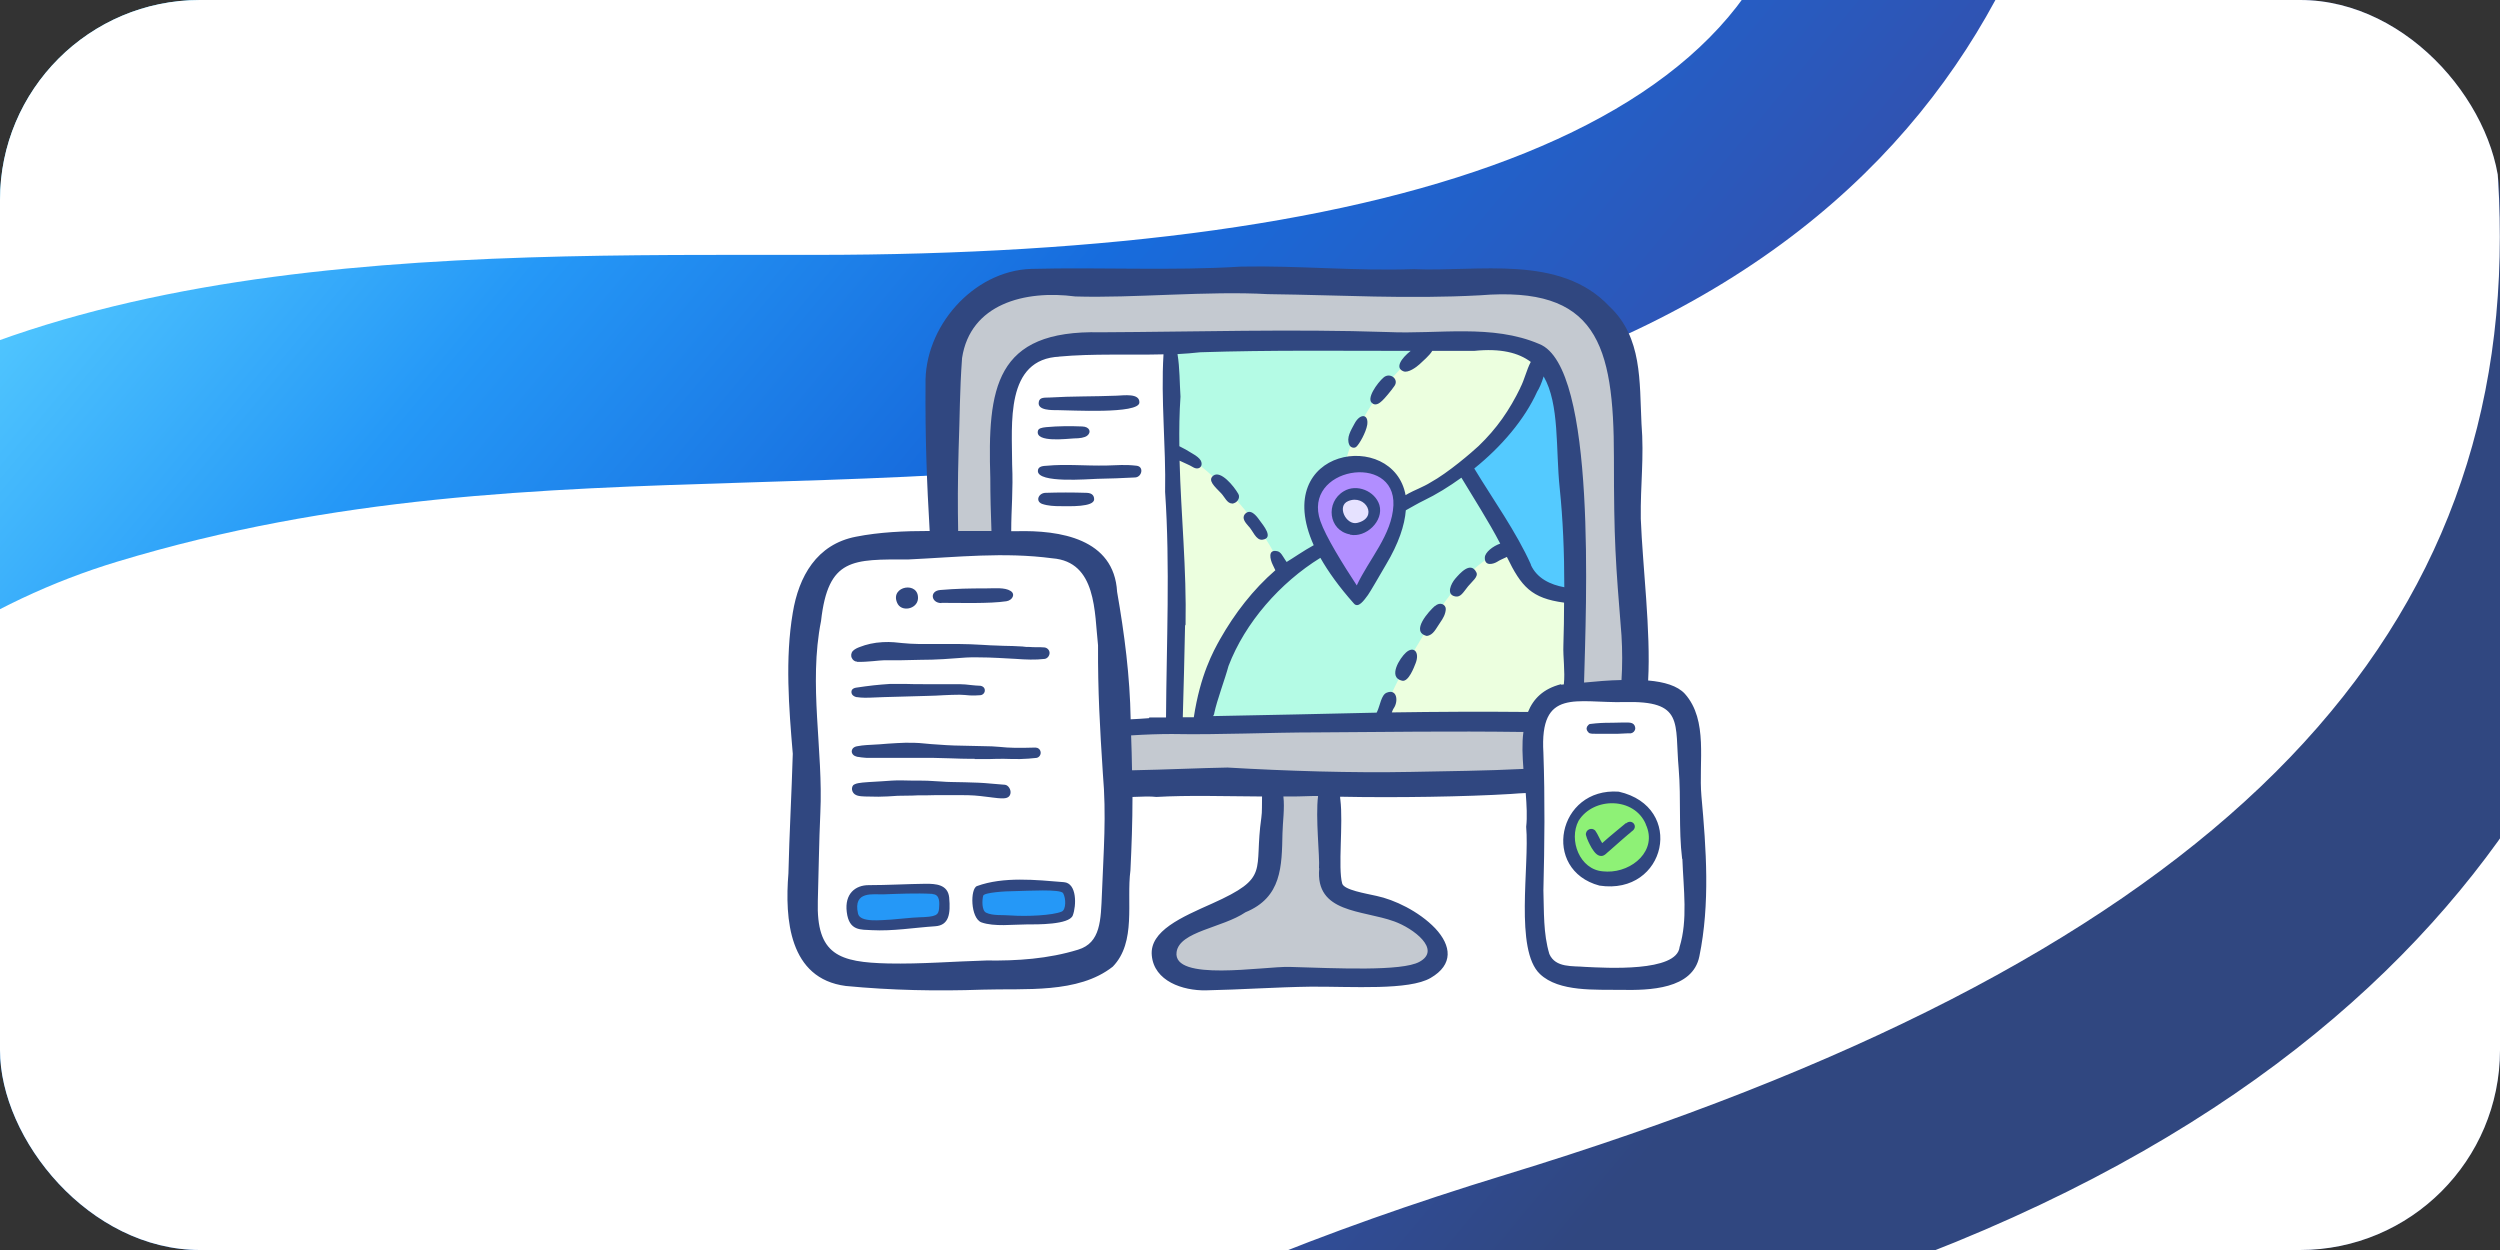 <svg width="400" height="200" viewBox="0 0 400 200" fill="none" xmlns="http://www.w3.org/2000/svg">
<rect x="0" y="0" width="400" height="200" fill="#333333" stroke="none"/>
<g clip-path="url(#clip0_804_3347)">
<rect width="400" height="200" rx="32" fill="url(#paint0_linear_804_3347)"/>
<g clip-path="url(#clip1_804_3347)">
<path d="M450.177 233.397C438.005 284.348 410.785 329.452 373.464 363.745C351.332 383.798 317.81 382.106 307.311 363.809C296.422 344.836 306.143 325.827 333.798 308.759C359.642 292.806 426.699 263.766 450.177 233.397ZM276.595 374.656C262.592 346.687 272.37 309.978 337.719 275.939C416.541 234.882 459 192.808 459 130.035C459 102.129 442.421 66.629 426.799 51.006C426.799 93.656 406.953 166.225 298.199 204.291C206.309 236.455 126.209 263.275 120.827 339.313C116.688 397.815 164.465 432 198.273 432C240.62 432 280.585 421.828 315.878 403.809C315.241 403.698 288.777 398.979 276.597 374.656H276.595ZM240.82 187.977C350.945 154.35 399.972 106.033 399.972 37.902C399.972 -27.728 357.878 -68.802 334.305 -86C338.89 -38.724 328.576 38.828 228.443 64.704C147.603 85.596 88.611 68.752 18.774 89.861C-22.781 102.423 -59 140.319 -59 194.274C-59 201.146 -58.544 206.998 -57.581 213.418C-43.443 303.629 17.256 378.385 99.157 412.34C98.973 412.014 83.374 384.472 82.884 351.857C81.81 280.418 122.312 224.165 240.822 187.977H240.82ZM130.377 40.781C223.455 40.781 288.041 20.468 288.041 -29.001C288.041 -67.77 249.623 -84.876 202.985 -85.945C201.418 -85.972 199.848 -86 198.273 -86C88.078 -86 -6.026 -17.175 -43.443 79.826C0.812 39.346 71.458 40.781 130.377 40.781Z" fill="white"/>
</g>
<g clip-path="url(#clip2_804_3347)">
<path d="M259.366 120.602C258.888 121.668 254.184 123.946 252.2 124.387C242.314 126.482 227.1 125.784 212.436 125.637C212.804 128.908 212.914 132.178 212.694 135.486C212.547 137.507 212.363 139.675 213.429 141.366C214.825 143.608 217.765 144.085 220.301 144.82C222.579 145.482 224.711 146.511 226.659 147.871C228.459 149.12 230.26 151.215 229.488 153.273C228.827 155 226.732 155.588 224.895 155.882C217.692 157.021 210.378 156.874 203.102 156.764C199.5 156.691 195.899 156.654 192.297 156.58C190.129 156.58 187.557 156.25 186.601 154.302C185.903 152.905 186.454 151.141 187.483 150.002C188.512 148.826 189.945 148.128 191.342 147.43C193.547 146.364 195.789 145.261 197.994 144.196C199.464 143.461 201.007 142.689 201.963 141.366C202.918 139.969 203.102 138.169 203.212 136.478C203.433 132.877 203.506 129.275 203.433 125.674C198.949 125.747 194.466 125.821 189.982 125.857C180.574 126.004 171.129 126.115 161.795 124.975C159.516 124.681 157.054 124.24 155.474 122.55C154.151 121.117 153.71 119.059 153.416 117.111C152.791 113.215 152.35 109.246 152.056 105.314C151.762 100.978 151.689 96.605 151.615 92.231C151.468 83.228 151.284 74.224 151.137 65.22C151.101 62.243 151.027 59.193 151.836 56.327C153.894 49.05 161.832 45.669 169.402 45.449C183.992 45.044 198.471 45.375 213.135 45.522C220.521 45.596 227.871 44.861 235.258 44.971C242.645 45.118 245.695 43.905 252.2 47.396C253.964 48.352 258.631 49.822 259.881 58.862C261.02 66.947 261.277 75.106 261.534 83.264L262.012 98.185C262.269 105.792 262.453 113.693 259.329 120.602H259.366ZM198.949 54.085L173.812 55.004C170.321 55.114 166.572 55.334 163.816 57.502C161.464 59.34 160.251 62.317 159.884 65.293C159.516 68.27 159.884 71.247 160.215 74.224C160.876 80.471 160.362 87.49 160.251 93.775C160.178 97.891 160.692 101.272 161.207 105.351C161.501 107.85 161.795 111.121 163.375 113.032C166.315 116.523 171.828 116.119 176.385 116.192C188.145 116.302 197.626 116.376 209.349 115.641C211.885 115.494 217.949 115.494 220.521 115.494C224.454 115.531 227.1 115.494 231.032 115.641C235.883 115.788 240.366 116.119 245.217 115.714C247.312 115.531 250.142 114.391 251.134 112.517C251.575 111.672 251.979 107.629 252.016 106.674C252.384 90.871 252.347 77.936 249.885 62.317C249.627 60.59 248.084 58.017 246.798 56.878C245.732 55.922 238.676 54.269 237.243 54.269C222.947 54.269 218.096 54.085 205.086 54.085C201.852 54.085 198.618 54.085 198.876 54.158L198.949 54.085Z" fill="#C4C9D0"/>
<path d="M198.949 54.085L173.812 55.004C170.321 55.114 166.572 55.334 163.816 57.502C161.464 59.34 160.251 62.317 159.884 65.293C159.516 68.27 159.884 71.247 160.214 74.224C160.876 80.471 160.361 87.49 160.251 93.775C160.178 97.891 160.692 101.272 161.207 105.351C161.501 107.85 161.795 111.121 163.375 113.032C166.315 116.523 171.827 116.119 176.384 116.192C188.144 116.303 197.626 116.376 209.349 115.641C211.885 115.494 217.949 115.494 220.521 115.494C224.453 115.531 227.099 115.494 231.032 115.641C235.883 115.788 240.366 116.119 245.217 115.715C247.312 115.531 250.142 114.392 251.134 112.517C251.575 111.672 251.979 107.63 252.016 106.674C252.383 90.871 252.347 77.936 249.884 62.317C249.627 60.59 248.084 58.017 246.797 56.878C245.732 55.922 238.676 54.269 237.242 54.269C222.947 54.269 218.096 54.085 205.086 54.085C201.852 54.085 198.618 54.085 198.875 54.158L198.949 54.085Z" fill="white"/>
<path d="M247.018 57.025C244.776 62.17 242.13 67.168 238.308 71.247C228.459 81.757 212.51 84.477 202.33 94.657C196.634 100.316 193.142 108.144 192.701 116.192C191.305 116.192 189.173 116.045 187.777 116.045C187.777 112.444 187.997 108.989 187.924 105.388C187.887 102.337 188.144 99.324 188.218 96.274C188.328 92.966 188.218 89.659 188.071 86.351C187.703 75.731 187.299 65.11 186.932 54.526C190.937 54.379 194.906 54.232 198.912 54.085C198.655 54.011 201.889 54.011 205.123 54.011C218.096 54.011 222.947 54.195 237.279 54.195C238.712 54.195 245.732 55.886 246.834 56.804C246.908 56.878 246.981 56.914 247.018 56.988V57.025ZM247.275 94.436C246.393 93.959 245.658 93.334 244.923 92.672C244.262 92.084 243.637 91.423 243.159 90.688C242.645 89.843 242.351 88.887 241.983 87.968C240.182 83.264 236.801 79.295 234.302 74.922C224.527 82.566 211.223 85.8 202.33 94.657C196.634 100.316 193.142 108.144 192.701 116.192C198.067 116.119 203.469 115.972 209.386 115.604C211.922 115.457 217.985 115.457 220.558 115.457C224.49 115.494 227.136 115.457 231.068 115.604C235.919 115.751 240.403 116.082 245.254 115.678C247.349 115.494 250.178 114.355 251.171 112.48C251.612 111.635 252.016 107.593 252.053 106.637C252.126 102.962 252.2 99.434 252.2 95.98C250.546 95.502 248.782 95.245 247.275 94.436Z" fill="#B4FBE5"/>
<path d="M205.601 91.827C204.462 92.709 203.396 93.665 202.367 94.694C196.671 100.353 193.179 108.181 192.738 116.229C191.342 116.229 189.21 116.082 187.814 116.082C187.814 112.48 188.034 109.026 187.961 105.424C187.924 102.374 188.181 99.361 188.255 96.311C188.365 93.003 188.255 89.695 188.108 86.388C187.924 81.353 187.74 76.355 187.557 71.32C195.384 76.208 201.742 83.448 205.564 91.827H205.601ZM246.834 56.878C245.769 55.922 238.713 54.269 237.279 54.269C234.376 54.269 231.84 54.269 229.562 54.269C224.674 57.87 220.485 62.39 217.692 67.756C214.752 73.379 213.465 79.957 214.494 86.204C222.837 81.721 231.914 78.193 238.345 71.32C242.167 67.241 244.813 62.243 247.055 57.098C246.981 57.025 246.908 56.988 246.871 56.914L246.834 56.878ZM247.275 94.473C246.393 93.995 245.658 93.371 244.923 92.709C244.262 92.121 243.637 91.46 243.159 90.725C242.645 89.879 242.351 88.924 241.983 88.005C241.91 87.784 241.8 87.564 241.726 87.344C239.19 88.373 236.875 89.99 234.927 91.9C232.245 94.51 230.15 97.633 228.202 100.831C227.026 102.778 225.887 104.726 224.821 106.711C223.278 109.54 221.844 112.444 220.889 115.531C224.637 115.531 227.247 115.531 231.069 115.641C235.92 115.788 240.403 116.119 245.254 115.714C247.349 115.531 250.179 114.391 251.171 112.517C251.612 111.672 252.016 107.629 252.053 106.674C252.126 102.999 252.2 99.471 252.2 96.016C250.546 95.539 248.782 95.281 247.275 94.473Z" fill="#ECFFDF"/>
<path d="M243.159 90.688C243.637 91.46 244.262 92.084 244.923 92.672C245.658 93.334 246.393 93.959 247.275 94.436C248.782 95.245 250.546 95.502 252.2 95.98C252.236 84.661 251.795 74.26 249.921 62.28C249.664 60.626 248.267 58.237 247.018 57.025C244.776 62.17 242.13 67.168 238.308 71.247C237.059 72.57 235.699 73.783 234.266 74.922C236.765 79.295 240.146 83.228 241.946 87.968C242.314 88.887 242.608 89.843 243.122 90.688H243.159Z" fill="#54CAFF"/>
<path d="M217.067 95.539C215.266 93.334 213.649 90.21 212.143 87.858C211.003 86.094 210.415 84.33 209.938 82.272C209.46 80.214 209.754 77.862 211.224 76.355C212.253 75.29 213.98 74.444 215.45 74.15C217.324 73.82 218.574 74.114 220.375 74.812C222.175 75.51 223.498 77.053 223.939 78.965C224.417 81.022 223.903 83.558 222.984 85.469C221.293 89.071 219.64 92.709 217.067 95.502V95.539Z" fill="#B18EFF"/>
<path d="M215.707 79.406C211.628 81.684 216.148 86.976 219.051 83.742C221.66 80.839 217.949 78.156 215.707 79.406Z" fill="#E6E2FF"/>
<path d="M130.778 91.864C124.42 108.879 129.565 124.792 128.389 142.91C128.279 144.784 128.794 149.304 129.161 151.142C129.529 152.979 130.815 153.935 132.469 154.817C133.461 155.331 134.563 155.478 135.666 155.588C146.728 156.764 156.025 157.022 167.05 155.441C170.101 155 174.511 154.633 176.275 152.06C177.634 150.076 178.222 146.768 178.186 144.38C178.112 130.01 177.781 117.405 177.708 103.073C177.708 98.92 176.716 91.864 173.408 89.365C171.313 87.784 168.52 87.527 165.911 87.417C156.981 86.976 148.014 87.123 139.12 87.821C136.217 88.042 131.623 89.732 130.815 91.9L130.778 91.864Z" fill="white"/>
<path d="M138.753 142.248C139.488 142.211 141.582 142.101 142.575 142.138C145.588 142.248 146.764 141.88 149.741 142.395C150.219 142.468 150.476 142.726 150.623 142.873C150.917 143.093 151.064 143.497 151.101 143.865C151.211 144.747 150.99 145.629 150.549 146.364C150.402 146.584 150.219 146.842 149.961 146.989C149.667 147.172 149.337 147.209 149.006 147.246C146.58 147.503 144.118 147.724 141.693 147.944C141.141 147.981 140.59 148.018 140.002 147.981C139.414 147.944 138.863 147.797 138.275 147.65C137.724 147.503 137.172 147.356 136.842 146.915C136.621 146.621 136.548 146.254 136.474 145.923C136.327 144.894 136.401 144.306 136.805 143.314C137.062 142.689 138.054 142.358 138.753 142.321V142.248ZM159.921 141.697C158.892 141.77 157.201 142.248 156.65 143.13C156.099 144.012 156.319 145.666 157.128 146.327C157.532 146.658 158.046 146.842 158.561 146.952C159.369 147.099 160.178 147.062 161.023 147.062C164.147 146.952 167.234 146.842 170.321 146.437C170.578 146.437 171.24 145.592 171.313 145.151C171.387 144.673 171.35 143.865 171.24 143.387C170.872 141.917 169.586 141.697 168.483 141.66C165.396 141.586 163.375 141.476 159.957 141.697H159.921Z" fill="#2598F7"/>
<path d="M248.158 112.333C246.1 113.142 245.732 115.861 245.695 118.066C245.548 128.283 245.585 138.499 245.842 148.679C245.879 150.7 246.026 152.869 247.386 154.339C248.856 155.919 251.208 156.139 253.339 156.25C257.896 156.47 262.564 156.727 266.974 155.551C267.966 155.294 268.958 154.963 269.73 154.265C271.273 152.905 271.42 150.59 271.457 148.532C271.567 137.764 270.722 126.997 268.958 116.376C268.738 115.016 268.444 113.546 267.525 112.517C266.055 110.827 263.482 110.79 261.241 110.9C256.831 111.121 252.163 110.68 248.194 112.26L248.158 112.333Z" fill="white"/>
<path d="M253.633 128.871C251.722 130.157 251.061 132.73 251.244 135.045C251.355 136.588 251.832 138.205 253.008 139.198C253.67 139.786 254.515 140.116 255.36 140.3C256.095 140.484 256.867 140.594 257.676 140.557C259.219 140.447 260.652 139.712 261.939 138.83C262.821 138.205 263.629 137.47 264.18 136.515C265.173 134.788 265.062 132.472 263.997 130.782C262.931 129.091 261.02 127.989 259.035 127.768C257.051 127.548 254.919 128.062 253.67 128.871H253.633Z" fill="#8EF176"/>
<path d="M166.205 64.301C166.352 63.529 167.123 63.64 167.932 63.603C171.423 63.383 175.098 63.456 178.663 63.309C179.802 63.272 182.375 62.868 182.301 64.412C182.228 66.286 171.166 65.624 169.292 65.624C168.336 65.624 165.947 65.698 166.205 64.338V64.301ZM171.864 70.144C172.709 70.144 173.555 70.034 173.959 69.704C174.657 69.152 174.363 68.27 173.15 68.234C171.276 68.16 169.402 68.16 167.381 68.344C166.682 68.417 166.131 68.528 166.058 68.969C165.653 70.879 170.835 70.181 171.864 70.144ZM173.849 78.854C171.68 78.781 169.365 78.781 167.27 78.854C166.168 78.891 165.617 80.177 166.719 80.618C167.675 80.949 168.704 80.986 169.733 80.986C171.056 80.986 175.061 81.169 175.061 79.883C175.061 79.369 174.804 78.891 173.885 78.854H173.849ZM181.86 74.518C179.949 74.297 178.81 74.444 177.119 74.481C173.555 74.555 170.615 74.224 167.491 74.518C166.976 74.555 166.058 74.555 166.058 75.363C166.058 77.347 174.106 76.649 175.539 76.612C177.56 76.576 179.618 76.502 181.64 76.392C182.705 76.319 183.073 74.665 181.86 74.518ZM224.968 104.395C223.976 105.277 221.991 108.401 224.343 108.916C225.372 109.136 226.254 106.747 226.511 106.086C227.173 104.359 226.217 103.293 224.968 104.395ZM229.562 96.972C228.68 97.744 225.593 101.088 228.275 101.749C229.341 101.639 229.745 100.573 230.444 99.581C230.885 98.957 231.289 98.258 231.326 97.45C231.326 96.715 230.407 96.237 229.598 96.972H229.562ZM232.832 92.599C232.171 93.371 231.326 95.135 232.832 95.428C233.714 95.612 234.119 94.767 234.89 93.811C235.552 93.003 236.581 92.268 236.213 91.57C235.295 89.732 233.567 91.754 232.832 92.599ZM197.111 80.582C197.883 80.545 198.508 79.7 198.14 79.038C197.405 77.752 195.311 75.216 194.135 76.098C193.179 76.833 194.282 77.788 195.421 78.965C195.935 79.516 196.376 80.582 197.111 80.545V80.582ZM201.999 86.351C203.873 86.094 202.109 84.036 201.521 83.228C201.007 82.493 200.051 81.28 199.169 82.272C198.655 82.933 199.28 83.632 199.721 84.146C200.456 84.844 200.933 86.498 201.999 86.351ZM219.639 64.595C220.301 64.963 220.889 64.338 221.183 64.081C221.513 63.787 222.579 62.537 223.13 61.729C223.865 60.626 222.359 59.524 221.366 60.406C220.411 61.214 218.426 63.934 219.639 64.558V64.595ZM217.03 71.468C217.508 71.026 218.537 69.226 218.757 67.976C219.014 66.212 217.618 66.102 216.736 67.756C216.148 68.858 215.376 70.034 215.891 71.174C216.074 71.615 216.699 71.798 217.03 71.468ZM216.001 85.506C212.546 84.881 212.032 80.361 215.009 78.597C217.067 77.347 220.007 78.56 220.705 80.802C221.44 83.374 218.537 86.094 216.001 85.543V85.506ZM215.707 80.177C213.833 80.949 215.376 84.073 217.14 83.668C220.631 82.86 218.5 79.001 215.707 80.177ZM150.623 96.457C153.636 96.457 158.303 96.605 161.023 96.2C161.978 96.053 162.53 95.061 161.684 94.546C160.766 93.959 159.149 94.142 157.789 94.142C155.069 94.142 153.048 94.179 150.439 94.4C148.675 94.546 148.969 96.494 150.623 96.494V96.457ZM146.874 95.833C147.095 92.93 142.391 93.738 143.53 96.421C144.155 98.001 146.727 97.487 146.874 95.833ZM151.872 143.644C152.093 146.143 151.872 148.054 149.63 148.201C146.286 148.422 142.832 149.01 139.487 148.826C137.76 148.716 135.849 149.01 135.482 145.923C135.114 142.983 136.878 141.623 138.973 141.623C142.023 141.623 145.073 141.439 148.124 141.403C149.667 141.403 151.652 141.476 151.872 143.608V143.644ZM149.189 143.02C146.617 142.873 143.456 143.02 141.398 143.093C139.818 143.167 136.437 142.432 137.282 146.18C137.613 147.65 140.957 147.209 142.574 147.136C143.714 147.062 145.845 146.805 147.058 146.768C149.777 146.695 150.182 146.437 150.255 145.298C150.292 144.6 150.476 143.13 149.226 143.056L149.189 143.02ZM171.644 146.474C171.056 147.981 165.874 147.907 164.294 147.907C162.125 147.907 159.075 148.312 157.017 147.577C155.253 146.878 155.216 142.174 156.319 141.77C160.545 140.227 165.764 140.778 170.21 141.145C172.342 141.292 172.232 144.931 171.644 146.474ZM170.1 142.909C169.696 142.211 164.367 142.542 162.419 142.579C160.839 142.579 157.458 142.799 157.311 143.314C157.127 143.975 157.054 145.702 157.789 146.033C158.818 146.548 160.508 146.364 161.721 146.474C164.257 146.658 168.446 146.474 169.88 145.849C170.578 145.555 170.578 143.755 170.1 142.909ZM136.988 111.525C137.356 111.598 138.054 111.635 138.311 111.635C138.679 111.635 139.451 111.635 139.892 111.598C140.921 111.525 146.69 111.415 148.454 111.341C149.3 111.341 150.182 111.268 151.027 111.231C151.872 111.194 152.717 111.157 153.563 111.157C154.114 111.157 154.628 111.231 155.18 111.268C155.731 111.304 156.319 111.268 156.87 111.231C157.274 111.194 157.605 110.827 157.568 110.422C157.568 110.055 157.238 109.761 156.87 109.724C156.392 109.724 155.878 109.651 155.4 109.614C154.775 109.54 154.151 109.467 153.489 109.467C152.828 109.467 152.166 109.467 151.505 109.467C150.218 109.467 148.969 109.467 147.719 109.467C146.801 109.467 145.882 109.467 144.963 109.43C144.118 109.43 143.236 109.43 142.391 109.43C141.509 109.467 140.663 109.577 139.781 109.651C138.863 109.761 137.944 109.871 137.025 110.018C136.694 110.055 136.4 110.202 136.29 110.422C136.18 110.68 136.217 110.974 136.4 111.194C136.584 111.378 136.805 111.488 137.062 111.562L136.988 111.525ZM155.951 121.411C155.878 121.411 155.804 121.411 155.731 121.411C155.731 121.411 155.657 121.411 155.621 121.411C155.621 121.411 155.694 121.411 155.731 121.411C155.731 121.411 155.694 121.411 155.657 121.411C155.657 121.411 155.621 121.411 155.584 121.411C155.584 121.411 155.547 121.411 155.51 121.411C155.51 121.411 155.51 121.411 155.474 121.411C155.4 121.411 155.327 121.411 155.253 121.411C154.261 121.411 153.232 121.374 152.24 121.337C151.321 121.337 150.365 121.264 149.447 121.264C147.572 121.264 145.698 121.264 143.824 121.264C142.611 121.264 141.398 121.264 140.149 121.264C139.781 121.264 139.414 121.264 139.046 121.264C138.789 121.264 138.532 121.264 138.275 121.227C137.981 121.227 137.687 121.153 137.393 121.117C137.246 121.117 137.062 121.08 136.915 121.006C136.658 120.933 136.437 120.749 136.327 120.492C136.217 120.235 136.29 119.941 136.474 119.72C136.694 119.5 136.952 119.426 137.209 119.389C137.429 119.353 137.687 119.316 137.907 119.279C138.385 119.206 138.899 119.206 139.377 119.169C140.296 119.132 141.178 119.059 142.06 118.985C143.015 118.912 143.934 118.875 144.89 118.838C145.845 118.838 146.837 118.838 147.793 118.948C148.565 119.022 149.336 119.095 150.108 119.132C150.953 119.206 151.799 119.242 152.644 119.279C154.261 119.316 155.878 119.353 157.495 119.389C158.303 119.389 159.112 119.426 159.92 119.5C160.729 119.573 161.501 119.647 162.309 119.647C162.86 119.647 163.412 119.647 164 119.647C164.551 119.647 165.102 119.61 165.653 119.61C166.058 119.61 166.425 119.867 166.499 120.308C166.572 120.749 166.278 121.19 165.837 121.264C164.992 121.374 164.11 121.411 163.228 121.447C162.383 121.447 161.501 121.447 160.655 121.411C159.884 121.411 159.149 121.411 158.414 121.447C157.605 121.447 156.76 121.447 155.951 121.447V121.411ZM137.135 105.902C138.826 105.939 140.737 105.645 141.398 105.645C142.244 105.645 143.089 105.645 143.934 105.645C145.073 105.645 146.213 105.571 147.315 105.571C148.528 105.571 149.741 105.535 150.953 105.461C152.166 105.388 153.379 105.277 154.592 105.204C155.768 105.13 156.98 105.204 158.156 105.204C158.156 105.204 161.06 105.314 162.566 105.424C164.073 105.535 165.653 105.608 167.16 105.424C167.601 105.351 167.932 104.91 167.932 104.469C167.932 104.028 167.564 103.624 167.087 103.587C166.278 103.513 165.506 103.587 164.698 103.513C164.33 103.513 163.963 103.513 163.595 103.44C163.081 103.44 162.566 103.366 162.089 103.366C161.207 103.366 159.59 103.293 159.626 103.293C158.855 103.293 158.083 103.219 157.311 103.183C155.951 103.109 154.592 103.036 153.232 103.036C152.166 103.036 151.137 103.036 150.071 103.036C149.006 103.036 147.977 103.036 146.911 103.036C146.066 103.036 145.184 102.962 144.338 102.889C143.64 102.815 142.574 102.668 141.251 102.742C139.818 102.815 138.605 103.109 137.576 103.513C137.172 103.66 136.768 103.844 136.474 104.138C136.18 104.432 136.106 104.91 136.29 105.277C136.437 105.608 136.768 105.865 137.135 105.865V105.902ZM158.634 127.585C159.259 127.658 159.994 127.768 160.619 127.732C161.28 127.695 161.611 127.401 161.684 126.886C161.758 126.335 161.354 125.637 160.802 125.563C160.067 125.49 159.332 125.453 158.597 125.38C157.899 125.306 157.238 125.269 156.539 125.233C155.106 125.159 153.673 125.159 152.24 125.122C151.725 125.122 151.211 125.086 150.696 125.049C149.667 125.012 148.712 124.902 147.646 124.902C146.58 124.902 145.478 124.902 144.412 124.865C143.273 124.828 142.133 124.939 140.994 125.012C139.892 125.086 137.981 125.159 137.319 125.306C136.878 125.38 136.584 125.563 136.511 125.637C136.29 125.894 136.253 126.298 136.4 126.629C136.731 127.401 137.65 127.401 138.422 127.438C138.826 127.438 139.855 127.474 140.553 127.474C141.472 127.474 142.538 127.401 143.64 127.327C144.706 127.291 145.772 127.327 146.874 127.254C147.903 127.254 148.932 127.254 149.924 127.217C151.027 127.217 152.313 127.217 153.416 127.217C154.114 127.217 155.621 127.217 156.833 127.364C157.458 127.438 158.046 127.511 158.671 127.585H158.634ZM254.147 117.221C254.478 117.442 254.956 117.405 255.323 117.405C255.948 117.405 256.536 117.405 257.161 117.405C257.749 117.405 258.3 117.405 258.888 117.405C259.403 117.405 259.954 117.331 260.468 117.331C260.579 117.331 260.909 117.331 260.946 117.331C261.314 117.258 261.608 116.964 261.644 116.56C261.644 116.229 261.497 115.898 261.203 115.751C260.983 115.641 260.726 115.604 260.505 115.604C260.211 115.604 259.917 115.604 259.623 115.604C259.035 115.604 258.484 115.641 257.896 115.641C257.308 115.641 256.72 115.641 256.132 115.678C255.801 115.678 254.846 115.788 254.515 115.825C254.294 115.825 254.184 115.935 254.037 116.119C253.927 116.229 253.89 116.376 253.853 116.523C253.853 116.78 253.964 117.037 254.184 117.184L254.147 117.221ZM271.898 153.016C270.832 158.308 263.849 158.455 259.476 158.381C255.323 158.308 249.443 158.749 246.393 155.845C242.314 151.987 244.739 138.536 244.188 132.289C244.372 130.708 244.262 128.834 244.115 126.886C243.343 126.923 242.571 126.96 241.763 127.033C234.633 127.474 223.204 127.658 214.421 127.474C214.421 127.621 214.421 127.768 214.457 127.952C214.935 131.774 214.053 138.83 214.751 141.366C215.045 142.395 218.5 142.946 220.264 143.35C223.057 143.938 226.989 145.776 229.635 148.532C232.244 151.325 232.575 154.339 228.9 156.47C225.446 158.491 216.405 157.83 209.753 157.867C204.167 157.94 198.581 158.344 192.959 158.455C189.247 158.528 184.653 156.985 184.286 152.869C183.918 148.936 189.1 146.731 193.951 144.563C203.359 140.337 200.566 139.492 201.815 130.819C201.962 129.863 201.889 128.614 201.926 127.438C195.972 127.401 190.055 127.217 185.021 127.511C184.139 127.401 182.816 127.438 181.199 127.511C181.199 131.517 181.052 135.486 180.868 139.271C180.206 144.269 181.86 150.737 178.038 154.669C172.489 159.043 163.889 158.124 157.201 158.344C149.924 158.602 142.611 158.455 135.335 157.756C126.221 156.58 125.559 147.025 126.147 139.749C126.294 133.354 126.662 126.997 126.845 120.602C126.221 113.215 125.596 105.388 126.845 98.038C127.801 92.231 130.667 87.086 136.952 85.874C140.663 85.138 144.669 84.955 148.748 84.955C148.307 77.384 148.013 70.255 148.087 61.141C148.087 61.288 148.087 61.398 148.087 61.545C147.83 52.358 155.657 43.354 164.955 43.023C176.164 42.729 187.373 43.354 198.581 42.656C207.769 42.472 216.956 43.391 226.144 43.06C236.434 43.538 249.627 40.597 257.528 49.05C262.784 53.974 262.306 61.067 262.637 67.756C263.078 73.268 262.453 77.458 262.526 83.007C262.82 90.614 264.143 101.014 263.702 108.879C266.275 109.099 268.406 109.724 269.582 111.01C273.368 115.273 271.751 121.962 272.228 127.364C273 135.89 273.625 144.6 271.898 153.016ZM153.379 84.955C155.143 84.955 156.907 84.955 158.634 84.955C158.524 82.088 158.45 79.258 158.45 76.502C158.009 62.096 159.149 52.762 176.054 53.166C191.415 53.093 206.74 52.615 222.101 53.129C230.113 53.497 238.749 51.806 246.283 55.04C255.544 58.678 253.743 97.56 253.449 109.21C255.36 109.026 257.418 108.842 259.439 108.805C259.586 106.527 259.586 104.138 259.439 101.676C258.484 89.732 258.227 86.792 258.227 73.195C258.227 54.893 255.397 45.742 236.801 47.249C225.188 47.874 214.604 47.212 203.102 47.066C203.028 47.066 202.991 47.066 202.918 47.066C193.253 46.514 181.272 47.727 172.048 47.433C163.926 46.367 155.253 48.646 153.93 57.282C153.526 62.905 153.599 66.102 153.379 71.909C153.232 77.09 153.232 81.169 153.305 84.955H153.379ZM249.737 109.54C249.737 109.54 250.068 109.54 250.215 109.504C250.436 107.446 250.068 105.094 250.142 103.256C250.215 100.904 250.252 98.626 250.252 96.421C245.033 95.722 243.416 93.885 241.101 89.108C240.587 89.365 239.999 89.585 239.558 89.879C239.043 90.21 237.5 90.725 237.573 89.181C237.61 88.373 238.859 87.38 240.035 86.976C238.161 83.374 235.736 79.626 233.825 76.429C231.84 77.862 229.819 79.112 227.761 80.104C226.916 80.508 225.997 81.059 224.931 81.647C224.747 84.036 223.792 86.939 221.771 90.32C220.778 92.011 219.198 94.767 218.867 95.208C218.243 96.053 217.324 97.376 216.626 96.568C214.274 93.922 212.51 91.46 211.26 89.254C204.829 93.224 199.206 99.618 196.56 106.564C196.009 108.622 194.723 112.003 194.282 114.097C194.282 114.281 194.171 114.428 194.098 114.575C202.881 114.428 211.554 114.208 220.264 114.024C220.264 113.987 220.301 113.914 220.337 113.877C220.815 112.885 220.999 111.157 221.881 110.827C223.535 110.165 223.755 112.186 223.02 113.289C222.873 113.473 222.8 113.73 222.689 113.987C229.892 113.877 237.132 113.84 244.482 113.914C245.327 111.819 246.908 110.202 249.774 109.467L249.737 109.54ZM183.881 114.796C184.763 114.796 185.682 114.796 186.564 114.796C186.638 103.036 187.226 90.541 186.417 78.707C186.564 71.357 185.719 64.007 186.16 56.694C180.574 56.841 174.951 56.547 169.365 57.062C169.439 57.062 169.512 57.062 169.586 57.062C160.766 57.392 161.942 67.903 161.942 74.297C162.125 78.487 161.795 81.317 161.795 84.992C162.089 84.992 162.346 84.992 162.64 84.992C169.586 84.808 178.259 86.168 178.736 94.694C179.912 101.419 180.794 108.217 180.905 115.09C181.86 115.053 182.816 114.979 183.845 114.906L183.881 114.796ZM189.614 99.949C189.504 104.689 189.394 110.349 189.247 114.759C189.835 114.759 190.423 114.759 191.011 114.759C192.04 107.997 194.098 104.248 195.237 102.227C197.552 98.148 200.492 94.326 204.057 91.239C203.873 90.871 203.726 90.541 203.653 90.394C203.212 89.512 202.808 87.858 204.351 88.189C204.939 88.299 205.233 88.997 205.564 89.475C205.637 89.585 205.748 89.732 205.858 89.916C206.85 89.328 208.577 88.115 210.194 87.233C203.175 71.578 222.947 68.601 224.894 79.222C225.078 79.112 225.225 79.038 225.409 78.928C226.107 78.523 227.834 77.862 228.863 77.201C231.693 75.657 235.515 72.35 236.581 71.357C239.484 68.564 241.505 65.661 243.306 61.949C243.306 61.986 243.269 62.023 243.233 62.059C243.931 60.736 244.225 59.23 244.923 57.907C242.975 56.437 240.109 55.702 235.846 56.143C233.604 56.143 231.399 56.143 229.157 56.143C228.716 56.914 227.614 57.797 227.136 58.274C226.622 58.752 225.299 59.708 224.564 59.413C223.13 58.862 224.233 57.319 225.703 56.143C214.494 56.143 203.249 55.996 192.04 56.363C190.827 56.51 189.614 56.584 188.402 56.657C188.769 58.862 188.732 61.251 188.879 63.456C188.696 66.102 188.659 68.748 188.696 71.394C189.32 71.688 190.092 72.129 190.79 72.57C191.452 72.938 191.93 73.342 192.113 73.672C192.591 74.591 191.819 75.326 190.864 74.738C190.276 74.371 189.467 74.077 188.732 73.709C188.953 82.346 189.872 91.092 189.688 100.096L189.614 99.949ZM244.923 90.357C245.915 92.562 248.084 93.554 250.289 93.959C250.289 88.299 250.068 83.081 249.554 78.119C248.892 71.835 249.554 64.669 246.981 60.222C246.687 61.251 246.246 62.206 245.952 62.648C243.931 67.131 240.219 71.468 235.883 74.959C238.859 79.883 242.608 85.102 244.96 90.357H244.923ZM217.067 93.701C219.051 89.438 222.726 85.579 222.947 80.839C223.314 72.313 208.283 74.812 211.26 83.374C212.105 85.837 214.862 90.284 217.103 93.701H217.067ZM176.458 123.763C175.98 116.339 175.649 110.68 175.686 103.256C175.098 98.001 175.502 89.879 168.373 89.328C160.582 88.299 153.195 89.144 145.367 89.512C136.437 89.512 132.505 89.218 131.366 99.361C129.344 109.504 131.733 120.051 131.255 130.047C131.035 134.788 130.998 139.418 130.851 144.159C130.594 152.795 134.269 153.971 142.133 154.155C147.389 154.265 152.607 153.824 157.862 153.677C157.862 153.677 157.826 153.677 157.789 153.677C162.75 153.751 167.711 153.42 172.489 151.95C176.127 150.847 176.127 147.246 176.311 142.909C176.568 136.111 177.046 130.561 176.458 123.763ZM211.04 138.904C211.187 137.14 210.452 130.745 210.893 127.364C210.562 127.364 210.268 127.364 209.974 127.364C208.43 127.438 206.887 127.438 205.343 127.438C205.564 129.385 205.233 131.554 205.196 133.318C205.086 138.646 205.086 143.571 199.28 145.96C195.605 148.459 188.732 149.01 188.255 152.317C187.556 157.132 202.183 154.596 206.336 154.706C213.943 154.927 224.27 155.441 227.099 153.898C230.701 151.95 226.144 148.532 223.094 147.43C217.949 145.555 210.415 146.143 211.076 138.94L211.04 138.904ZM243.747 123.028C243.6 121.006 243.49 118.985 243.747 117.111C243.6 117.111 243.416 117.111 243.269 117.111C232.391 116.964 221.55 117.111 210.672 117.184C202.955 117.184 195.237 117.589 187.483 117.442C185.498 117.442 183.293 117.515 180.978 117.662C181.052 119.5 181.088 121.337 181.125 123.248C186.748 123.138 192.077 122.881 196.413 122.807C205.821 123.358 216.295 123.689 225.74 123.505C231.215 123.395 238.088 123.322 243.747 123.028ZM269.141 137.434C268.553 132.583 268.994 127.842 268.59 122.991C267.929 115.641 269.546 112.076 259.88 112.333C252.273 112.517 246.32 109.981 246.944 120.455C247.202 127.805 247.128 135.118 246.944 142.468C247.055 145.849 246.908 149.377 247.9 152.648C248.892 154.89 251.612 154.522 253.67 154.706C256.83 154.853 268.333 155.588 268.737 151.509C270.06 147.172 269.362 142.358 269.178 137.397L269.141 137.434ZM255.911 141.697C246.577 139.198 249.186 125.968 258.998 126.666C269.729 129.091 266.606 143.314 255.911 141.697ZM263.335 131.958C263.335 131.958 263.335 132.031 263.372 132.068C263.372 132.031 263.372 131.995 263.335 131.958C263.335 131.958 263.335 131.921 263.335 131.884C261.497 127.511 254.956 127.474 252.567 131.333C250.95 134.42 252.751 139.161 256.499 139.418C256.72 139.418 256.94 139.455 257.161 139.455C261.167 139.528 265.246 136.074 263.335 131.921V131.958ZM260.138 131.701C259.586 132.178 257.602 133.759 256.352 134.898C255.948 134.273 255.691 133.538 255.25 132.913C254.699 132.289 253.67 132.73 253.743 133.575C253.927 134.31 254.294 135.008 254.662 135.67C255.029 136.221 255.47 136.956 256.205 136.956C256.757 136.956 257.124 136.405 257.528 136.111C258.631 135.118 260.836 133.207 260.836 133.244C260.909 133.171 261.02 133.06 261.13 132.987C262.196 132.252 261.13 130.929 260.174 131.737L260.138 131.701ZM203.285 47.066C203.285 47.066 203.212 47.066 203.175 47.066C203.212 47.066 203.249 47.066 203.285 47.066ZM203.138 47.066C203.138 47.066 203.065 47.066 203.028 47.066C203.065 47.066 203.138 47.066 203.175 47.066H203.138Z" fill="#304780"/>
</g>
</g>
<defs>
<linearGradient id="paint0_linear_804_3347" x1="129.167" y1="-112.3" x2="354.596" y2="75.491" gradientUnits="userSpaceOnUse">
<stop stop-color="#54CAFF"/>
<stop offset="0.224" stop-color="#2598F7"/>
<stop offset="0.458" stop-color="#176CDD"/>
<stop offset="0.75" stop-color="#3053B2"/>
<stop offset="1" stop-color="#304780"/>
</linearGradient>
<clipPath id="clip0_804_3347">
<rect width="400" height="200" rx="32" fill="white"/>
</clipPath>
<clipPath id="clip1_804_3347">
<rect width="518" height="518" fill="white" transform="translate(-59 -86)"/>
</clipPath>
<clipPath id="clip2_804_3347">
<rect width="147" height="147" fill="white" transform="translate(126 27)"/>
</clipPath>
</defs>
</svg>
